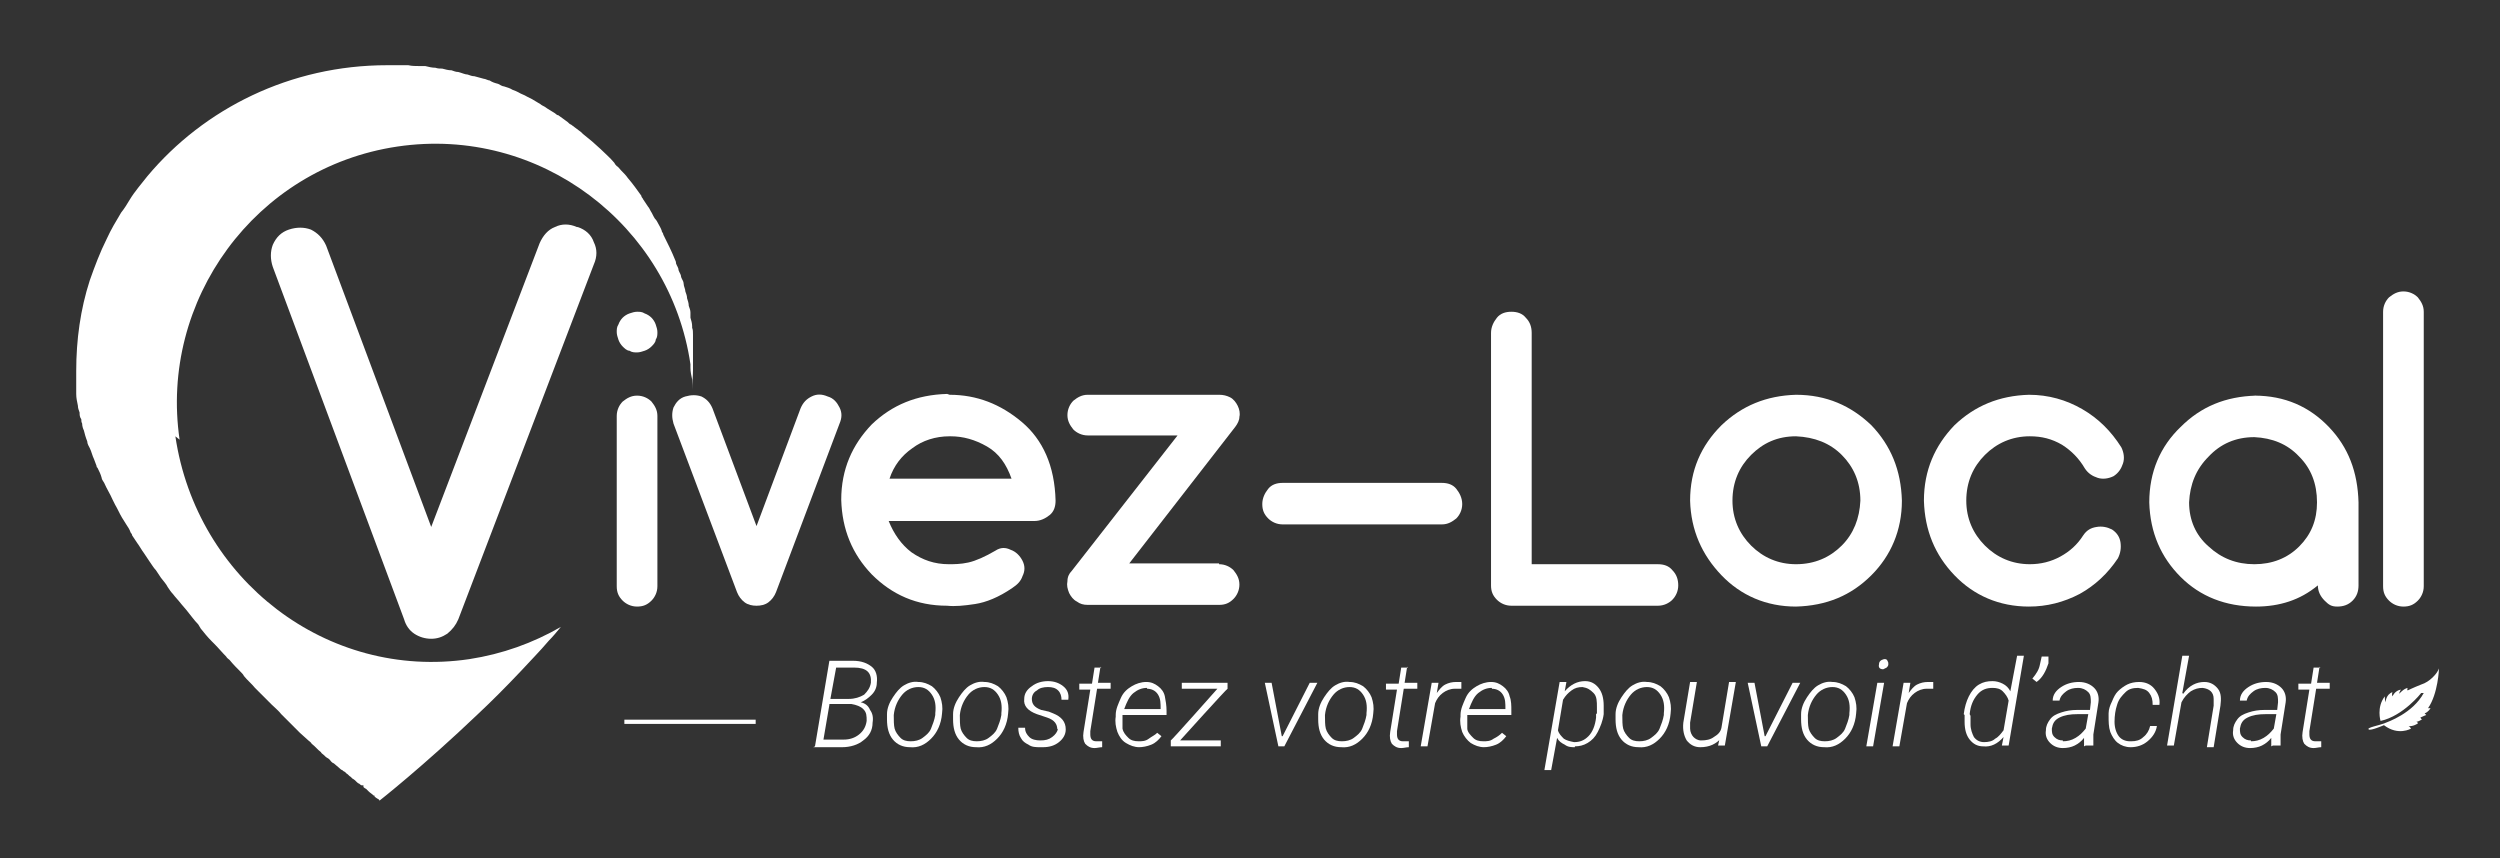 <?xml version="1.0" encoding="UTF-8"?>
<svg xmlns="http://www.w3.org/2000/svg" version="1.1" viewBox="0 0 295.1 101.3">
  <rect x="0" y="0" width="295.1" height="101.3" fill="#333333" stroke="none"/>
  <defs>
    <style>
      .cls-1, .cls-2 {
        fill: none;
      }

      .cls-2 {
        stroke: #fff;
        stroke-miterlimit: 10;
        stroke-width: .5px;
      }

      .cls-3 {
        fill: #fff;
      }

      .cls-4 {
        display: none;
      }
    </style>
  </defs>
  <!-- Generator: Adobe Illustrator 28.6.0, SVG Export Plug-In . SVG Version: 1.2.0 Build 709)  -->
  <g>
    <g id="Calque_1" class="cls-4">
      <g>
        <line class="cls-2" x1="94.2" y1="85.2" x2="73.7" y2="85.2"/>
        <g>
          <path class="cls-3" d="M106.4,83.3h-4.6l-.7,4.1h5.3v.7h-6.2l1.7-10.1h6.1v.7h-5.3l-.7,3.8h4.6v.7Z"/>
          <path class="cls-3" d="M110.6,87.5c.5,0,1-.1,1.4-.5.4-.3.7-.8.8-1.3h.8c-.1.7-.5,1.3-1.1,1.8s-1.3.7-2,.7c-.6,0-1.1-.2-1.5-.5-.4-.3-.7-.8-.9-1.3s-.2-1.2-.2-1.9v-.3c0-.5.2-1,.4-1.4.2-.5.4-.9.7-1.2s.7-.6,1.1-.8.9-.3,1.4-.3c.8,0,1.4.3,1.8.8s.7,1.1.6,1.9h-.8c0-.6-.1-1-.4-1.4-.3-.4-.7-.5-1.3-.6-.6,0-1.1.1-1.5.5-.4.4-.8.8-1,1.5-.2.6-.3,1.3-.3,2,0,.7.2,1.3.5,1.7.3.4.8.6,1.3.6Z"/>
          <path class="cls-3" d="M115.1,84.3c0-.7.3-1.4.7-2,.4-.6.8-1.1,1.3-1.4s1.1-.5,1.7-.4c.6,0,1.1.2,1.6.5.4.3.8.8,1,1.3.2.6.3,1.2.2,1.9h0c-.1,1.3-.6,2.3-1.3,3-.7.7-1.5,1.1-2.5,1-.8,0-1.5-.3-2-.9-.5-.6-.7-1.4-.7-2.4v-.4s0-.2,0-.2ZM115.9,84.5c0,.5,0,1.1.1,1.5s.4.8.7,1.1c.3.3.7.4,1.2.4.5,0,1-.1,1.4-.4s.8-.6,1-1.1.4-1,.5-1.6v-.2c.1-.9,0-1.6-.4-2.2s-.9-.9-1.6-.9c-.7,0-1.4.3-1.9.9-.5.6-.9,1.4-1,2.4h0Z"/>
          <path class="cls-3" d="M124.7,80.6l-.2,1.3c.3-.5.7-.8,1.2-1.1.4-.2.9-.4,1.4-.4.7,0,1.2.3,1.6.8.3.5.4,1.2.3,2l-.8,4.9h-.8l.8-4.9c0-.3,0-.5,0-.8,0-.8-.5-1.2-1.3-1.3-.5,0-.9.1-1.4.4-.4.3-.8.7-1.1,1.3l-.9,5.1h-.8l1.3-7.5h.8Z"/>
          <path class="cls-3" d="M130.4,84.3c0-.7.3-1.4.7-2,.4-.6.8-1.1,1.3-1.4s1.1-.5,1.7-.4c.6,0,1.1.2,1.6.5.4.3.8.8,1,1.3.2.6.3,1.2.2,1.9h0c-.1,1.3-.6,2.3-1.3,3-.7.7-1.5,1.1-2.5,1-.8,0-1.5-.3-2-.9-.5-.6-.7-1.4-.7-2.4v-.4s0-.2,0-.2ZM131.2,84.5c0,.5,0,1.1.1,1.5.1.5.4.8.7,1.1.3.3.7.4,1.2.4.5,0,1-.1,1.4-.4s.8-.6,1-1.1.4-1,.5-1.6v-.2c.1-.9,0-1.6-.4-2.2s-.9-.9-1.6-.9c-.7,0-1.4.3-1.9.9-.5.6-.9,1.4-1,2.4h0Z"/>
          <path class="cls-3" d="M140.1,80.6l-.2,1.2c.7-.9,1.5-1.4,2.5-1.4.5,0,1,.1,1.3.4.3.3.6.6.6,1.1.3-.5.7-.8,1.2-1.1s.9-.4,1.5-.4c.7,0,1.2.2,1.6.7.3.5.5,1.1.4,1.9v.2s-.8,4.9-.8,4.9h-.8l.8-4.9c0-.3,0-.5,0-.8,0-.8-.6-1.2-1.4-1.2-.6,0-1.1.2-1.6.5s-.8.8-.9,1.4l-.9,4.9h-.8l.8-4.9c.1-1.3-.3-1.9-1.4-2-.5,0-1,.2-1.5.5s-.8.8-.9,1.3l-.9,5.1h-.8l1.3-7.5h.8Z"/>
          <path class="cls-3" d="M151.2,88.1h-.8l1.3-7.5h.8l-1.3,7.5ZM151.9,78.4c0-.3.2-.5.6-.6.2,0,.3,0,.4.2s.1.2.1.4c0,.2-.1.3-.2.4,0,0-.2.1-.4.2-.4,0-.6-.2-.5-.6Z"/>
          <path class="cls-3" d="M158.1,86.1c0-.6-.3-1.1-1.2-1.4l-1.2-.4c-1.1-.4-1.6-1-1.5-1.8,0-.6.3-1.1.9-1.5.5-.4,1.2-.6,1.9-.6.7,0,1.3.2,1.8.6.5.4.7.9.6,1.6h-.8c0-.4-.1-.8-.4-1.1-.3-.3-.7-.4-1.2-.4-.5,0-1,.1-1.3.4-.4.2-.6.6-.6,1,0,.6.3,1,1.1,1.3l.9.2.5.2c1,.4,1.5,1,1.5,1.9,0,.6-.3,1.1-.8,1.5-.5.4-1.1.6-1.9.6h-.3c-.5,0-1,0-1.4-.3-.4-.2-.7-.4-.9-.8-.2-.3-.3-.7-.3-1.2h.8c0,.5.2.8.5,1.1.3.3.8.4,1.3.4.6,0,1-.1,1.4-.4.4-.3.6-.6.7-1Z"/>
          <path class="cls-3" d="M163.4,88.2c-.6,0-1.1-.2-1.6-.5-.4-.3-.8-.8-1-1.3-.2-.6-.3-1.2-.2-1.8v-.2c0-.7.3-1.3.6-2s.8-1.1,1.3-1.4c.5-.3,1.1-.5,1.7-.5.6,0,1,.2,1.4.5.4.3.7.7.8,1.2.2.5.2,1.1.2,1.7v.5h-5.2v.2c0,.5,0,1,0,1.4s.4.8.7,1.1c.3.3.7.4,1.2.4.4,0,.8,0,1.2-.3.4-.2.7-.4,1-.7l.5.4c-.3.4-.7.8-1.2,1-.5.2-1,.3-1.5.3ZM164.3,81.2c-.6,0-1.1.2-1.6.6-.5.4-.8,1.1-1.1,1.9h4.3s0,0,0,0c0-.7,0-1.2-.3-1.7-.3-.5-.8-.7-1.3-.7Z"/>
          <path class="cls-3" d="M172.2,81.3c-.2,0-.4,0-.5,0-.5,0-1,.2-1.4.5-.4.3-.7.7-.9,1.2l-.9,5.1h-.8l1.3-7.5h.8l-.2,1.2c.3-.4.6-.8,1-1s.8-.3,1.3-.3c.2,0,.4,0,.6,0v.8Z"/>
          <path class="cls-3" d="M178.8,88.2c-.4,0-.8,0-1.2-.3-.4-.2-.7-.4-.9-.8l-.7,3.8h-.8l1.8-10.4h.8l-.2,1.1c.7-.8,1.5-1.2,2.4-1.2.7,0,1.2.3,1.6.8.4.5.6,1.2.6,2.1,0,.3,0,.6,0,.8v.2c-.1.8-.4,1.5-.7,2.1-.3.6-.7,1-1.2,1.3s-1,.4-1.5.4ZM181.4,84.2v-.7c0-.7,0-1.3-.4-1.7s-.7-.6-1.3-.7c-.5,0-.9.1-1.3.4s-.7.6-1,1.1l-.6,3.6c.1.4.4.7.7,1,.3.2.7.3,1.2.4.7,0,1.2-.2,1.7-.7.5-.5.8-1.3.9-2.2v-.4Z"/>
          <path class="cls-3" d="M183.6,84.3c0-.7.3-1.4.7-2,.4-.6.8-1.1,1.3-1.4s1.1-.5,1.7-.4c.6,0,1.1.2,1.6.5.4.3.8.8,1,1.3.2.6.3,1.2.2,1.9h0c-.1,1.3-.6,2.3-1.3,3s-1.5,1.1-2.5,1c-.8,0-1.5-.3-2-.9-.5-.6-.7-1.4-.7-2.4v-.4s0-.2,0-.2ZM184.4,84.5c0,.5,0,1.1.1,1.5s.4.8.7,1.1c.3.3.7.4,1.2.4.5,0,1-.1,1.4-.4.4-.3.8-.6,1-1.1s.4-1,.5-1.6v-.2c.1-.9,0-1.6-.4-2.2s-.9-.9-1.6-.9c-.7,0-1.4.3-1.9.9-.5.6-.9,1.4-1,2.4h0Z"/>
          <path class="cls-3" d="M196.1,87.1c-.6.7-1.4,1.1-2.5,1.1-.7,0-1.2-.3-1.6-.8-.3-.5-.5-1.2-.4-2.1l.8-4.8h.8l-.8,4.8c0,.2,0,.5,0,.7,0,.4.2.8.4,1,.2.2.5.4.9.4.6,0,1.1-.1,1.5-.4.5-.3.8-.6.9-1.1l.9-5.4h.8l-1.3,7.5h-.8l.2-.9Z"/>
          <path class="cls-3" d="M203.3,81.3c-.2,0-.4,0-.5,0-.5,0-1,.2-1.4.5-.4.3-.7.7-.9,1.2l-.9,5.1h-.8l1.3-7.5h.8l-.2,1.2c.3-.4.6-.8,1-1,.4-.2.8-.3,1.3-.3.2,0,.4,0,.6,0v.8Z"/>
          <path class="cls-3" d="M209.4,86.9l3.2-6.3h.9l-3.9,7.5h-.7l-1.6-7.5h.8l1.2,6.3Z"/>
          <path class="cls-3" d="M214.4,88.1h-.8l1.3-7.5h.8l-1.3,7.5ZM215.2,78.4c0-.3.2-.5.6-.6.2,0,.3,0,.4.2s.1.2.1.4c0,.2-.1.3-.2.4,0,0-.2.1-.4.2-.4,0-.6-.2-.5-.6Z"/>
          <path class="cls-3" d="M219.2,86.9l3.2-6.3h.9l-3.9,7.5h-.7l-1.6-7.5h.8l1.2,6.3Z"/>
          <path class="cls-3" d="M227.9,81.3c-.2,0-.4,0-.5,0-.5,0-1,.2-1.4.5-.4.3-.7.7-.9,1.2l-.9,5.1h-.8l1.3-7.5h.8l-.2,1.2c.3-.4.6-.8,1-1s.8-.3,1.3-.3c.2,0,.4,0,.6,0v.8Z"/>
          <path class="cls-3" d="M230.9,88.2c-.6,0-1.1-.2-1.6-.5-.4-.3-.8-.8-1-1.3-.2-.6-.3-1.2-.2-1.8v-.2c0-.7.3-1.3.6-2s.8-1.1,1.3-1.4c.5-.3,1.1-.5,1.7-.5.6,0,1,.2,1.4.5.4.3.7.7.8,1.2.2.5.2,1.1.2,1.7v.5h-5.2v.2c0,.5,0,1,0,1.4s.4.8.7,1.1c.3.3.7.4,1.2.4.4,0,.8,0,1.2-.3.4-.2.7-.4,1-.7l.5.4c-.3.4-.7.8-1.2,1s-1,.3-1.5.3ZM231.7,81.2c-.6,0-1.1.2-1.6.6-.5.4-.8,1.1-1.1,1.9h4.3s0,0,0,0c0-.7,0-1.2-.3-1.7-.3-.5-.8-.7-1.3-.7Z"/>
          <path class="cls-3" d="M240.5,80.6l-.2,1.2c.7-.9,1.5-1.4,2.5-1.4.5,0,1,.1,1.3.4.3.3.6.6.6,1.1.3-.5.7-.8,1.2-1.1s.9-.4,1.5-.4c.7,0,1.2.2,1.6.7.3.5.5,1.1.4,1.9v.2s-.8,4.9-.8,4.9h-.8l.8-4.9c0-.3,0-.5,0-.8,0-.8-.6-1.2-1.4-1.2-.6,0-1.1.2-1.6.5s-.8.8-.9,1.4l-.9,4.9h-.8l.8-4.9c.1-1.3-.3-1.9-1.4-2-.5,0-1,.2-1.5.5-.5.3-.8.8-.9,1.3l-.9,5.1h-.8l1.3-7.5h.8Z"/>
          <path class="cls-3" d="M251.6,88.1h-.8l1.3-7.5h.8l-1.3,7.5ZM252.4,78.4c0-.3.2-.5.6-.6.2,0,.3,0,.4.2s.1.2.1.4c0,.2-.1.3-.2.4,0,0-.2.1-.4.2-.4,0-.6-.2-.5-.6Z"/>
          <path class="cls-3" d="M256.8,88.2c-.6,0-1.1-.2-1.6-.5-.4-.3-.8-.8-1-1.3-.2-.6-.3-1.2-.2-1.8v-.2c0-.7.3-1.3.6-2s.8-1.1,1.3-1.4c.5-.3,1.1-.5,1.7-.5.6,0,1,.2,1.4.5.4.3.7.7.8,1.2.2.5.2,1.1.2,1.7v.5h-5.2v.2c0,.5,0,1,0,1.4.1.5.4.8.7,1.1.3.3.7.4,1.2.4.4,0,.8,0,1.2-.3.4-.2.7-.4,1-.7l.5.4c-.3.4-.7.8-1.2,1-.5.2-1,.3-1.5.3ZM257.7,81.2c-.6,0-1.1.2-1.6.6s-.8,1.1-1.1,1.9h4.3s0,0,0,0c0-.7,0-1.2-.3-1.7-.3-.5-.8-.7-1.3-.7Z"/>
          <path class="cls-3" d="M266,87.1c-.6.7-1.4,1.1-2.5,1.1-.7,0-1.2-.3-1.6-.8-.3-.5-.5-1.2-.4-2.1l.8-4.8h.8l-.8,4.8c0,.2,0,.5,0,.7,0,.4.2.8.4,1,.2.2.5.4.9.4.6,0,1.1-.1,1.5-.4.5-.3.8-.6.9-1.1l.9-5.4h.8l-1.3,7.5h-.8l.2-.9Z"/>
          <path class="cls-3" d="M271.7,83.6l2.4-3h1l-3.1,3.7,2,3.8h-.9l-1.6-3.2-2.6,3.2h-1l3.2-3.9-1.9-3.6h.9l1.5,3Z"/>
        </g>
        <path class="cls-3" d="M285.8,81.8s-2.1,2.7-4.8,3.3c0,0-.5-1.6.5-2.9,0,0,0,.5.1.7,0,0,0-.9.8-1.2,0,0-.1.3,0,.5,0,0,.3-.7,1-.8,0,0-.2.3-.2.5,0,0,.5-.6,1-.7,0,0-.1.2,0,.3,0,0,.6-.3,1.6-.7,1-.3,1.9-1.3,2.1-1.9,0,0-.1,3-1.3,4.7,0,0,.1,0,.3,0,0,0-.3.5-.7.6,0,0,0,0,.2.2,0,0-.3.1-.7.3,0,0,.1.2.2.2,0,0-.4.3-.7.3,0,0,.2,0,.2.2,0,0-.6.4-1.1.3,0,0,.1,0,.3.3,0,0-1.5.9-3.2-.4,0,0-1.6.7-1.8.5-.3-.2,1.3-.5,1.8-.7.5-.2,3.4-1.2,4.7-3.6Z"/>
      </g>
      <g>
        <path class="cls-3" d="M75.2,41.6c-.3,0-.6,0-.9-.2-.3,0-.6-.3-.8-.5-.2-.2-.4-.5-.5-.8-.1-.3-.2-.6-.2-.9s0-.6.2-.9c.1-.3.3-.6.5-.8s.5-.4.8-.5c.3-.1.6-.2.9-.2s.6,0,.9.2c.3.1.6.3.8.5.2.2.4.5.5.8.1.3.2.6.2.9s0,.6-.2.9c0,.3-.3.6-.5.8-.2.2-.5.4-.8.5-.3.1-.6.2-.9.2ZM75.2,71.6c-.7,0-1.3-.3-1.7-.7-.5-.5-.7-1-.7-1.7v-20.1c0-.7.3-1.3.7-1.7.5-.4,1-.7,1.7-.7.7,0,1.3.3,1.7.7.4.5.7,1,.7,1.7v20.1c0,.7-.3,1.3-.7,1.7-.5.5-1,.7-1.7.7Z"/>
        <path class="cls-3" d="M97.7,46.8c.7.2,1.1.7,1.4,1.3.3.6.3,1.2,0,1.9l-7.5,19.9c-.2.5-.5.9-.9,1.2-.4.3-.9.4-1.4.4h0c-.5,0-1-.1-1.4-.4-.4-.3-.7-.7-.9-1.2l-7.5-19.9c-.2-.7-.2-1.3,0-1.9.3-.6.7-1.1,1.4-1.3.7-.2,1.3-.2,1.9,0,.6.3,1,.7,1.3,1.4l5.2,13.9,5.2-13.9c.3-.7.7-1.1,1.3-1.4.6-.3,1.2-.3,1.9,0Z"/>
        <path class="cls-3" d="M112.1,46.6c3.2,0,6,1.1,8.5,3.2,2.5,2.1,3.9,5.2,4,9.3,0,.7-.2,1.3-.7,1.7-.5.4-1.1.7-1.8.7h-17.2c.6,1.5,1.5,2.8,2.7,3.7,1.3.9,2.7,1.4,4.4,1.4.6,0,1.4,0,2.3-.2s2-.7,3.2-1.4c.6-.4,1.2-.4,1.8-.1.6.2,1.1.7,1.4,1.3.3.6.3,1.2,0,1.8-.2.6-.6,1-1.2,1.4-1.6,1.1-3.1,1.7-4.4,1.9-1.3.2-2.4.3-3.3.2-3.6,0-6.5-1.3-8.9-3.7-2.3-2.4-3.5-5.3-3.6-8.8,0-3.6,1.3-6.5,3.6-8.9,2.4-2.3,5.3-3.5,8.9-3.6ZM112.1,51.5c-1.7,0-3.2.5-4.4,1.4-1.3.9-2.2,2.1-2.7,3.6h14.4c-.6-1.7-1.5-3-2.9-3.8-1.4-.8-2.8-1.2-4.3-1.2Z"/>
        <path class="cls-3" d="M143.9,66.6c.7,0,1.3.3,1.7.7.4.5.7,1,.7,1.7,0,.7-.3,1.3-.7,1.7-.5.5-1,.7-1.7.7h-15.5c-.5,0-.9-.1-1.3-.4-.4-.2-.7-.6-.9-1-.2-.5-.3-.9-.2-1.4,0-.5.2-.9.5-1.2l12.5-16h-10.6c-.7,0-1.3-.3-1.7-.7-.4-.5-.7-1-.7-1.7,0-.7.3-1.3.7-1.7.5-.4,1-.7,1.7-.7h15.5c.5,0,.9.1,1.3.3.4.2.7.6.9,1,.2.4.3.9.2,1.3,0,.4-.2.8-.5,1.2l-12.5,16.1h10.6Z"/>
        <path class="cls-3" d="M149,59.5c0-.7.3-1.3.7-1.8s1-.7,1.7-.7h18.8c.7,0,1.3.2,1.7.7.4.5.7,1.1.7,1.8,0,.7-.3,1.3-.7,1.7-.5.4-1,.7-1.7.7h-18.8c-.7,0-1.3-.3-1.7-.7-.5-.5-.7-1-.7-1.7Z"/>
        <path class="cls-3" d="M195.7,66.6c.7,0,1.3.2,1.7.7.5.5.7,1.1.7,1.8,0,.7-.3,1.3-.7,1.7s-1,.7-1.7.7h-17.3c-.7,0-1.3-.3-1.7-.7-.5-.5-.7-1-.7-1.7v-29.8c0-.7.3-1.3.7-1.8s1-.7,1.7-.7,1.3.2,1.7.7c.5.5.7,1.1.7,1.8v27.3h14.8Z"/>
        <path class="cls-3" d="M212,71.6c-3.5,0-6.5-1.3-8.8-3.7s-3.6-5.3-3.7-8.8c0-3.6,1.3-6.5,3.7-8.9,2.4-2.3,5.3-3.5,8.8-3.6,3.6,0,6.5,1.3,8.9,3.6,2.3,2.4,3.5,5.3,3.6,8.9,0,3.5-1.3,6.5-3.6,8.8-2.4,2.4-5.3,3.6-8.9,3.7ZM212,51.5c-2.2,0-3.9.8-5.3,2.2s-2.2,3.2-2.2,5.4c0,2.1.8,3.9,2.2,5.3,1.4,1.4,3.2,2.2,5.3,2.2,2.2,0,4-.8,5.4-2.2,1.4-1.4,2.1-3.2,2.2-5.3,0-2.2-.8-4-2.2-5.4-1.4-1.4-3.2-2.1-5.4-2.2Z"/>
        <path class="cls-3" d="M239.5,71.6c-3.5,0-6.5-1.3-8.8-3.7-2.3-2.4-3.5-5.3-3.6-8.8,0-3.6,1.3-6.5,3.6-8.9,2.4-2.3,5.3-3.5,8.8-3.6,2.3,0,4.4.6,6.3,1.7,1.9,1.1,3.4,2.6,4.6,4.5.3.6.4,1.3.2,1.9-.2.6-.5,1.1-1.1,1.5-.6.3-1.3.4-1.9.2-.6-.2-1.1-.5-1.5-1.1-.7-1.2-1.6-2.1-2.7-2.8-1.2-.7-2.4-1-3.8-1-2.1,0-3.9.8-5.3,2.2-1.4,1.4-2.2,3.2-2.2,5.4,0,2.1.8,3.9,2.2,5.3,1.4,1.4,3.2,2.2,5.3,2.2,1.3,0,2.5-.3,3.6-.9,1.1-.6,2-1.4,2.7-2.5.4-.6.9-.9,1.6-1,.6-.1,1.2,0,1.8.3.6.4.9.9,1,1.5.1.7,0,1.3-.3,1.9-1.2,1.8-2.7,3.2-4.5,4.2-1.9,1-3.9,1.5-6,1.5Z"/>
        <path class="cls-3" d="M266.1,46.7c3.6,0,6.5,1.3,8.8,3.7,2.3,2.4,3.4,5.3,3.5,8.9v9.8c0,.7-.2,1.3-.7,1.8s-1.1.7-1.8.7-1-.2-1.5-.7c-.5-.5-.8-1.1-.8-1.8-1.1.9-2.2,1.5-3.4,1.9-1.2.4-2.5.6-3.9.6-3.6,0-6.6-1.2-8.9-3.5s-3.6-5.2-3.7-8.8c0-3.6,1.3-6.6,3.7-8.9,2.4-2.4,5.3-3.6,8.9-3.7ZM266.1,66.6c2.1,0,3.9-.7,5.3-2.1s2.1-3.1,2.1-5.2c0-2.2-.7-4-2.1-5.4-1.4-1.5-3.2-2.2-5.3-2.3-2.2,0-4,.8-5.4,2.3-1.5,1.5-2.2,3.3-2.3,5.4,0,2.1.8,3.9,2.3,5.2,1.5,1.4,3.3,2.1,5.4,2.1Z"/>
        <path class="cls-3" d="M283.7,71.6c-.7,0-1.3-.3-1.7-.7-.5-.5-.7-1-.7-1.7v-32.4c0-.7.3-1.3.7-1.7.5-.4,1-.7,1.7-.7.7,0,1.3.3,1.7.7.4.5.7,1,.7,1.7v32.4c0,.7-.3,1.3-.7,1.7-.5.5-1,.7-1.7.7Z"/>
      </g>
      <g>
        <path class="cls-1" d="M48.2,25.8c-11.9,1.8-20.3,13-18.5,24.9,1.8,12.4,13,20.8,25,19,4.7-.7,8.9-2.9,12.1-6.1l-7.1-4.9c-2-1.5-2.4-4.2-.9-6.1,1.4-2,4.1-2.4,6.1-.9l6.8,4.8c1.5-3.7,2.1-7.9,1.5-12.2-1.8-11.9-13-20.3-25-18.5Z"/>
        <path class="cls-1" d="M81.8,44.8c0-.5,0-.9-.2-1.4,0,.5.1.9.2,1.4Z"/>
        <path class="cls-3" d="M21.2,51.9c-2.4-16.4,8.9-32.1,25.7-34.6,16.8-2.5,32.2,9.3,34.6,25.7,0,.1,0,.3,0,.4,0,.5.1.9.2,1.4,0,.4,0,.8,0,1.2,0-.8.1-1.5.1-2.3s0-.7,0-1c0-.3,0-.5,0-.8,0-.2,0-.4,0-.6,0-.2,0-.4,0-.6,0-.2,0-.5,0-.7,0-.2,0-.4,0-.5,0-.3,0-.6-.1-.8v-.2c0-.3-.1-.7-.2-1,0-.1,0-.3,0-.4,0,0,0-.2,0-.2,0-.3-.1-.5-.2-.8,0-.3-.1-.6-.2-.9,0-.3-.1-.5-.2-.8,0-.3-.2-.6-.2-.9,0-.3-.2-.5-.3-.8,0-.3-.2-.5-.3-.8,0-.3-.2-.5-.3-.8,0-.1,0-.2-.1-.4-.4-1-.9-2-1.4-3,0-.2-.2-.3-.2-.5-.1-.3-.3-.6-.4-.8-.1-.2-.2-.4-.4-.6-.2-.3-.3-.6-.5-.9-.1-.2-.2-.4-.3-.5-.2-.3-.4-.6-.6-.9,0-.1-.2-.2-.2-.4-.5-.7-1-1.4-1.6-2.1-.2-.3-.5-.6-.8-.9-.2-.2-.3-.4-.5-.5-.1-.1-.2-.2-.3-.4-.5-.6-1.1-1.1-1.6-1.6-.3-.3-.7-.6-1-.9-.4-.3-.7-.6-1.1-.9l-.2-.2c-.4-.3-.8-.6-1.2-.9-.1,0-.3-.2-.4-.3-.4-.3-.7-.5-1.1-.8-.2,0-.3-.2-.5-.3-.3-.2-.7-.4-1.1-.7-.2-.1-.4-.2-.5-.3-.3-.2-.7-.4-1-.6-.2-.1-.4-.2-.6-.3-.3-.2-.7-.3-1-.5-.2-.1-.4-.2-.7-.3-.3-.2-.7-.3-1-.4-.2,0-.5-.2-.7-.3-.4-.1-.7-.2-1-.4-.2,0-.5-.2-.7-.2-.4-.1-.7-.2-1.1-.3-.3,0-.5-.1-.8-.2-.3,0-.7-.2-1.1-.3-.3,0-.5-.1-.8-.2-.4,0-.7-.1-1.1-.2-.3,0-.5,0-.8-.1-.4,0-.8-.1-1.2-.2-.2,0-.5,0-.7,0-.4,0-.9,0-1.3-.1-.2,0-.4,0-.6,0-.6,0-1.3,0-1.9,0-11.4,0-21.6,5.1-28.3,13.1-.7.9-1.5,1.8-2.1,2.8-.3.5-.6,1-1,1.5-.6,1-1.2,2-1.7,3.1-.8,1.6-1.4,3.2-2,4.9-1.1,3.4-1.6,7-1.6,10.7s0,1.4,0,2c0,.2,0,.4,0,.7,0,.5.1.9.2,1.4,0,.3.1.5.2.8,0,.3,0,.5.2.8,0,.2,0,.3.1.5,0,.3.1.6.2.8.1.4.2.8.4,1.3,0,.3.2.6.3.8.2.4.3.9.5,1.3.1.3.2.5.3.8,0,0,0,.2.1.2.2.4.4.8.5,1.2,0,.2.2.4.3.6.3.7.7,1.3,1,2h0c.1.2.2.4.3.6.3.5.5,1,.8,1.5.2.3.3.5.5.8.2.3.4.6.5.9,0,.1.2.2.2.4.2.3.4.6.6.9.3.4.5.8.8,1.2.2.3.4.6.6.9.3.4.5.8.8,1.1.2.3.4.6.6.9.3.4.6.7.8,1.1.2.3.4.6.6.8.3.4.7.8,1,1.2.2.2.4.5.6.7.5.6.9,1.2,1.4,1.7h0c.1.2.2.3.3.5.4.5.8,1,1.3,1.5.1.1.2.2.3.3.5.5.9,1,1.4,1.5.1.2.3.3.4.4.4.5.9,1,1.3,1.4.2.2.3.3.4.5.4.5.9.9,1.3,1.4.1.1.3.3.4.4.4.4.8.8,1.2,1.2l.4.4c.4.4.8.7,1.1,1.1.1.1.3.3.4.4h0c.4.4.8.8,1.2,1.2h0c.1.1.3.3.4.4l.2.2c.3.3.7.6,1,.9h0c.1.1.3.2.4.4h0c.4.3.7.7,1.1,1h0c0,.1.2.2.3.3.2.2.3.3.5.4.2.1.3.3.4.4h0c0,0,.2.2.3.2h0c.2.2.5.4.7.6,0,0,.2.2.3.2h0c0,0,.2.2.3.2h0l.2.2c.2.1.3.3.5.4,0,0,.1.1.2.2,0,0,.2.1.3.2l.2.2c0,0,.2.2.3.2,0,0,.2.2.3.2h.2c0,.1,0,.2,0,.2,0,0,.2.2.3.2.1.1.2.2.3.3h0s0,0,0,0h0c.2.2.4.3.6.5h.1c0,0,0,.1,0,.1.1.1.2.2.4.3h0s0,0,0,0h0c.1,0,.2.2.2.2h0s0,0,0,0c0,0,5.1-4,11.6-10.2,1.6-1.5,3.3-3.2,5-5,1.1-1.2,2.3-2.4,3.4-3.7.5-.5.9-1,1.4-1.6-3.3,1.9-6.9,3.2-10.8,3.8-16.8,2.5-32.2-9.4-34.7-26.3Z"/>
      </g>
      <path class="cls-3" d="M68.2,26.8c.9.3,1.6.9,1.9,1.8.4.8.4,1.7,0,2.6l-16,41.9c-.3.7-.7,1.2-1.3,1.7-.6.4-1.2.6-1.9.6h0c-.7,0-1.4-.2-2-.6-.6-.4-1-1-1.2-1.7l-15.5-41.6c-.3-.9-.3-1.8,0-2.6.4-.9,1-1.5,1.9-1.8.9-.3,1.8-.3,2.6,0,.8.4,1.4,1,1.8,1.9l12.4,33.2,12.8-33.5c.4-.9,1-1.6,1.8-1.9.8-.4,1.7-.4,2.6,0Z"/>
    </g>
    <g id="Calque_2">
      <g>
        <line class="cls-2" x1="89.2" y1="85.2" x2="73.7" y2="85.2"/>
        <g>
          <path class="cls-3" d="M96.2,88.1l1.7-10.1h2.8c1,0,1.7.3,2.2.7s.7,1.1.6,1.9c0,.5-.2,1-.6,1.4s-.8.7-1.3.9c.5.1.9.4,1.1.9.3.4.4.9.3,1.5,0,.9-.4,1.6-1.1,2.1-.6.5-1.5.8-2.5.8h-3.4ZM97.9,83.2l-.7,4.1h2.4c.7,0,1.3-.2,1.8-.6.5-.4.8-.9.9-1.6,0-.6,0-1-.4-1.4-.3-.3-.8-.5-1.4-.6h-2.6ZM98,82.5h2.2c.7,0,1.3-.2,1.8-.5.4-.4.7-.8.8-1.4.1-1.2-.5-1.8-2-1.8h-2.1s-.7,3.8-.7,3.8Z"/>
          <path class="cls-3" d="M104.7,84.3c0-.7.3-1.4.7-2,.4-.6.8-1.1,1.3-1.4s1.1-.5,1.7-.4c.6,0,1.1.2,1.6.5.4.3.8.8,1,1.3.2.6.3,1.2.2,1.9h0c-.1,1.3-.6,2.3-1.3,3-.7.7-1.5,1.1-2.5,1-.8,0-1.5-.3-2-.9-.5-.6-.7-1.4-.7-2.4v-.4s0-.2,0-.2ZM105.5,84.5c0,.5,0,1.1.1,1.5s.4.8.7,1.1c.3.3.7.4,1.2.4.5,0,1-.1,1.4-.4s.8-.6,1-1.1.4-1,.5-1.6v-.2c.1-.9,0-1.6-.4-2.2s-.9-.9-1.6-.9c-.7,0-1.4.3-1.9.9-.5.6-.9,1.4-1,2.4h0Z"/>
          <path class="cls-3" d="M112.5,84.3c0-.7.3-1.4.7-2,.4-.6.8-1.1,1.3-1.4s1.1-.5,1.7-.4c.6,0,1.1.2,1.6.5.4.3.8.8,1,1.3.2.6.3,1.2.2,1.9h0c-.1,1.3-.6,2.3-1.3,3-.7.7-1.5,1.1-2.5,1-.8,0-1.5-.3-2-.9-.5-.6-.7-1.4-.7-2.4v-.4s0-.2,0-.2ZM113.3,84.5c0,.5,0,1.1.1,1.5s.4.8.7,1.1c.3.3.7.4,1.2.4.5,0,1-.1,1.4-.4s.8-.6,1-1.1.4-1,.5-1.6v-.2c.1-.9,0-1.6-.4-2.2s-.9-.9-1.6-.9c-.7,0-1.4.3-1.9.9-.5.6-.9,1.4-1,2.4h0Z"/>
          <path class="cls-3" d="M124.8,86.1c0-.6-.3-1.1-1.2-1.4l-1.2-.4c-1.1-.4-1.6-1-1.5-1.8,0-.6.3-1.1.9-1.5.5-.4,1.2-.6,1.9-.6.7,0,1.3.2,1.8.6s.7.9.6,1.6h-.8c0-.4-.1-.8-.4-1.1-.3-.3-.7-.4-1.2-.4-.5,0-1,.1-1.3.4-.4.2-.6.6-.6,1,0,.6.3,1,1.1,1.3l.9.2.5.2c1,.4,1.5,1,1.5,1.9,0,.6-.3,1.1-.8,1.5-.5.4-1.1.6-1.9.6h-.3c-.5,0-1,0-1.4-.3-.4-.2-.7-.4-.9-.8-.2-.3-.3-.7-.3-1.2h.8c0,.5.2.8.5,1.1.3.3.8.4,1.3.4.6,0,1-.1,1.4-.4.4-.3.6-.6.7-1Z"/>
          <path class="cls-3" d="M129.9,78.7l-.3,1.9h1.5v.7h-1.6l-.8,5v.4c0,.5.2.8.7.8.1,0,.4,0,.7,0v.7c-.3,0-.6.1-.9.1-.5,0-.8-.2-1.1-.5-.2-.3-.3-.8-.2-1.4l.8-5h-1.3v-.7h1.5l.3-1.9h.8Z"/>
          <path class="cls-3" d="M134.5,88.2c-.6,0-1.1-.2-1.6-.5s-.8-.8-1-1.3c-.2-.6-.3-1.2-.2-1.8v-.2c0-.7.3-1.3.6-2s.8-1.1,1.3-1.4c.5-.3,1.1-.5,1.7-.5.6,0,1,.2,1.4.5.4.3.7.7.8,1.2s.2,1.1.2,1.7v.5h-5.2v.2c0,.5,0,1,0,1.4.1.5.4.8.7,1.1.3.3.7.4,1.2.4.4,0,.8,0,1.2-.3s.7-.4,1-.7l.5.4c-.3.4-.7.8-1.2,1s-1,.3-1.5.3ZM135.4,81.2c-.6,0-1.1.2-1.6.6-.5.4-.8,1.1-1.1,1.9h4.3s0,0,0,0c0-.7,0-1.2-.3-1.7-.3-.5-.8-.7-1.3-.7Z"/>
          <path class="cls-3" d="M139.4,87.4h4.7v.7h-5.9v-.7c.1,0,5.5-6.1,5.5-6.1h-4.2v-.7h5.4v.7c-.1,0-5.6,6.1-5.6,6.1Z"/>
          <path class="cls-3" d="M151.4,86.9l3.2-6.3h.9l-3.9,7.5h-.7l-1.6-7.5h.8l1.2,6.3Z"/>
          <path class="cls-3" d="M155.6,84.3c0-.7.3-1.4.7-2,.4-.6.8-1.1,1.3-1.4s1.1-.5,1.7-.4c.6,0,1.1.2,1.6.5.4.3.8.8,1,1.3.2.6.3,1.2.2,1.9h0c-.1,1.3-.6,2.3-1.3,3s-1.5,1.1-2.5,1c-.8,0-1.5-.3-2-.9-.5-.6-.7-1.4-.7-2.4v-.4s0-.2,0-.2ZM156.4,84.5c0,.5,0,1.1.1,1.5s.4.8.7,1.1c.3.3.7.4,1.2.4.5,0,1-.1,1.4-.4.4-.3.8-.6,1-1.1s.4-1,.5-1.6v-.2c.1-.9,0-1.6-.4-2.2s-.9-.9-1.6-.9c-.7,0-1.4.3-1.9.9-.5.6-.9,1.4-1,2.4h0Z"/>
          <path class="cls-3" d="M166.1,78.7l-.3,1.9h1.5v.7h-1.6l-.8,5v.4c0,.5.2.8.7.8.1,0,.4,0,.7,0v.7c-.3,0-.6.1-.9.1-.5,0-.8-.2-1.1-.5-.2-.3-.3-.8-.2-1.4l.8-5h-1.3v-.7h1.5l.3-1.9h.8Z"/>
          <path class="cls-3" d="M172.2,81.3c-.2,0-.4,0-.5,0-.5,0-1,.2-1.4.5-.4.3-.7.7-.9,1.2l-.9,5.1h-.8l1.3-7.5h.8l-.2,1.2c.3-.4.6-.8,1-1s.8-.3,1.3-.3c.2,0,.4,0,.6,0v.8Z"/>
          <path class="cls-3" d="M175.2,88.2c-.6,0-1.1-.2-1.6-.5-.4-.3-.8-.8-1-1.3-.2-.6-.3-1.2-.2-1.8v-.2c0-.7.3-1.3.6-2s.8-1.1,1.3-1.4c.5-.3,1.1-.5,1.7-.5.6,0,1,.2,1.4.5.4.3.7.7.8,1.2.2.5.2,1.1.2,1.7v.5h-5.2v.2c0,.5,0,1,0,1.4s.4.8.7,1.1c.3.3.7.4,1.2.4.4,0,.8,0,1.2-.3.4-.2.7-.4,1-.7l.5.4c-.3.4-.7.8-1.2,1-.5.2-1,.3-1.5.3ZM176.1,81.2c-.6,0-1.1.2-1.6.6-.5.4-.8,1.1-1.1,1.9h4.3s0,0,0,0c0-.7,0-1.2-.3-1.7-.3-.5-.8-.7-1.3-.7Z"/>
          <path class="cls-3" d="M185.9,88.2c-.4,0-.8,0-1.2-.3-.4-.2-.7-.4-.9-.8l-.7,3.8h-.8l1.8-10.4h.8l-.2,1.1c.7-.8,1.5-1.2,2.4-1.2.7,0,1.2.3,1.6.8.4.5.6,1.2.6,2.1,0,.3,0,.6,0,.8v.2c-.1.8-.4,1.5-.7,2.1-.3.6-.7,1-1.2,1.3s-1,.4-1.5.4ZM188.5,84.2v-.7c0-.7,0-1.3-.4-1.7s-.7-.6-1.3-.7c-.5,0-.9.1-1.3.4s-.7.6-1,1.1l-.6,3.6c.1.4.4.7.7,1,.3.2.7.3,1.2.4.7,0,1.2-.2,1.7-.7.5-.5.8-1.3.9-2.2v-.4Z"/>
          <path class="cls-3" d="M190.7,84.3c0-.7.3-1.4.7-2,.4-.6.8-1.1,1.3-1.4s1.1-.5,1.7-.4c.6,0,1.1.2,1.6.5.4.3.8.8,1,1.3.2.6.3,1.2.2,1.9h0c-.1,1.3-.6,2.3-1.3,3s-1.5,1.1-2.5,1c-.8,0-1.5-.3-2-.9-.5-.6-.7-1.4-.7-2.4v-.4s0-.2,0-.2ZM191.5,84.5c0,.5,0,1.1.1,1.5s.4.8.7,1.1c.3.3.7.4,1.2.4.5,0,1-.1,1.4-.4.4-.3.8-.6,1-1.1s.4-1,.5-1.6v-.2c.1-.9,0-1.6-.4-2.2s-.9-.9-1.6-.9c-.7,0-1.4.3-1.9.9-.5.6-.9,1.4-1,2.4h0Z"/>
          <path class="cls-3" d="M203.2,87.1c-.6.7-1.4,1.1-2.5,1.1-.7,0-1.2-.3-1.6-.8-.3-.5-.5-1.2-.4-2.1l.8-4.8h.8l-.8,4.8c0,.2,0,.5,0,.7,0,.4.2.8.4,1s.5.4.9.4c.6,0,1.1-.1,1.5-.4.5-.3.8-.6.9-1.1l.9-5.4h.8l-1.3,7.5h-.8l.2-.9Z"/>
          <path class="cls-3" d="M208.4,86.9l3.2-6.3h.9l-3.9,7.5h-.7l-1.6-7.5h.8l1.2,6.3Z"/>
          <path class="cls-3" d="M212.6,84.3c0-.7.3-1.4.7-2,.4-.6.8-1.1,1.3-1.4s1.1-.5,1.7-.4c.6,0,1.1.2,1.6.5.4.3.8.8,1,1.3.2.6.3,1.2.2,1.9h0c-.1,1.3-.6,2.3-1.3,3s-1.5,1.1-2.5,1c-.8,0-1.5-.3-2-.9-.5-.6-.7-1.4-.7-2.4v-.4s0-.2,0-.2ZM213.4,84.5c0,.5,0,1.1.1,1.5s.4.8.7,1.1c.3.3.7.4,1.2.4.5,0,1-.1,1.4-.4.4-.3.8-.6,1-1.1s.4-1,.5-1.6v-.2c.1-.9,0-1.6-.4-2.2s-.9-.9-1.6-.9c-.7,0-1.4.3-1.9.9-.5.6-.9,1.4-1,2.4h0Z"/>
          <path class="cls-3" d="M221.1,88.1h-.8l1.3-7.5h.8l-1.3,7.5ZM221.8,78.4c0-.3.2-.5.6-.6.2,0,.3,0,.4.2s.1.2.1.4c0,.2-.1.3-.2.4,0,0-.2.1-.4.2-.4,0-.6-.2-.5-.6Z"/>
          <path class="cls-3" d="M227.9,81.3c-.2,0-.4,0-.5,0-.5,0-1,.2-1.4.5-.4.3-.7.7-.9,1.2l-.9,5.1h-.8l1.3-7.5h.8l-.2,1.2c.3-.4.6-.8,1-1s.8-.3,1.3-.3c.2,0,.4,0,.6,0v.8Z"/>
          <path class="cls-3" d="M231.8,84.3c.1-.8.3-1.5.6-2.1.3-.6.7-1.1,1.2-1.4.5-.3,1-.4,1.6-.4.4,0,.8.1,1.2.3.4.2.7.5.9.9l.8-4.2h.8l-1.8,10.6h-.8l.2-1c-.7.8-1.5,1.2-2.4,1.1-.7,0-1.2-.3-1.6-.8-.4-.5-.6-1.2-.6-2.1,0-.3,0-.6,0-.8h0ZM232.6,84.5c0,.3,0,.6,0,1,0,.6.2,1.1.4,1.5.3.4.7.6,1.2.6.5,0,1-.1,1.3-.4.4-.2.7-.6,1-1l.6-3.5c-.1-.4-.4-.8-.7-1.1s-.7-.4-1.2-.4c-.7,0-1.3.2-1.8.8-.5.6-.8,1.3-.9,2.3h0Z"/>
          <path class="cls-3" d="M240.4,80.5l-.5-.4c.5-.6.8-1.1.9-1.7l.2-.9h.8v.8c-.3.9-.7,1.7-1.4,2.2Z"/>
          <path class="cls-3" d="M246,88.1c0-.2,0-.4,0-.5v-.5c-.3.4-.7.7-1.1.9-.4.2-.9.3-1.4.3-.6,0-1.1-.2-1.5-.6-.4-.4-.6-.9-.5-1.5,0-.5.2-.9.5-1.3.3-.4.7-.6,1.3-.8.6-.2,1.2-.3,1.9-.3h1.5s.1-.9.1-.9c0-.5,0-.9-.3-1.2-.3-.3-.7-.5-1.2-.5-.5,0-1,.1-1.4.4-.4.3-.7.6-.8,1.1h-.8c0-.7.4-1.2,1-1.6.6-.4,1.3-.6,2.1-.6.8,0,1.4.3,1.8.7.4.4.6,1,.5,1.7l-.6,3.8v.6c0,.2,0,.5,0,.7h0c0,0-.9,0-.9,0ZM243.5,87.5c.5,0,1-.1,1.5-.4.5-.3.8-.6,1.2-1.1l.3-1.7h-1.3c-.8,0-1.5.1-2.1.4s-.8.7-.9,1.3c0,.4,0,.7.3,1,.3.3.6.4,1,.4Z"/>
          <path class="cls-3" d="M251.6,87.5c.5,0,1-.1,1.4-.5.4-.3.7-.8.8-1.3h.8c-.1.7-.5,1.3-1.1,1.8-.6.5-1.3.7-2,.7-.6,0-1.1-.2-1.5-.5-.4-.3-.7-.8-.9-1.3-.2-.6-.2-1.2-.2-1.9v-.3c0-.5.2-1,.4-1.4.2-.5.4-.9.7-1.2s.7-.6,1.1-.8.9-.3,1.4-.3c.8,0,1.4.3,1.8.8s.7,1.1.6,1.9h-.8c0-.6-.1-1-.4-1.4s-.7-.5-1.3-.6c-.6,0-1.1.1-1.5.5-.4.4-.8.8-1,1.5-.2.6-.3,1.3-.3,2,0,.7.2,1.3.5,1.7.3.4.8.6,1.3.6Z"/>
          <path class="cls-3" d="M257.7,81.9c.7-1,1.6-1.4,2.5-1.4.7,0,1.2.3,1.6.8s.4,1.2.3,2l-.8,4.9h-.8l.8-4.9c0-.3,0-.5,0-.8,0-.8-.5-1.2-1.3-1.3-.5,0-.9.1-1.4.4-.4.3-.8.7-1.1,1.3l-.9,5.1h-.8l1.8-10.6h.8l-.8,4.4Z"/>
          <path class="cls-3" d="M268.1,88.1c0-.2,0-.4,0-.5v-.5c-.3.4-.7.7-1.1.9-.4.2-.9.3-1.4.3-.6,0-1.1-.2-1.5-.6-.4-.4-.6-.9-.5-1.5,0-.5.2-.9.5-1.3.3-.4.7-.6,1.3-.8.6-.2,1.2-.3,1.9-.3h1.5s.1-.9.1-.9c0-.5,0-.9-.3-1.2-.3-.3-.7-.5-1.2-.5-.5,0-1,.1-1.4.4-.4.3-.7.6-.8,1.1h-.8c0-.7.4-1.2,1-1.6.6-.4,1.3-.6,2.1-.6.8,0,1.4.3,1.8.7.4.4.6,1,.5,1.7l-.6,3.8v.6c0,.2,0,.5,0,.7h0c0,0-.9,0-.9,0ZM265.7,87.5c.5,0,1-.1,1.5-.4.5-.3.8-.6,1.2-1.1l.3-1.7h-1.3c-.8,0-1.5.1-2.1.4s-.8.7-.9,1.3c0,.4,0,.7.3,1,.3.3.6.4,1,.4Z"/>
          <path class="cls-3" d="M273.8,78.7l-.3,1.9h1.5v.7h-1.6l-.8,5v.4c0,.5.2.8.7.8.1,0,.4,0,.7,0v.7c-.3,0-.6.1-.9.1-.5,0-.8-.2-1.1-.5-.2-.3-.3-.8-.2-1.4l.8-5h-1.3v-.7h1.5l.3-1.9h.8Z"/>
        </g>
        <path class="cls-3" d="M285.8,81.8s-2.1,2.7-4.8,3.3c0,0-.5-1.6.5-2.9,0,0,0,.5.1.7,0,0,0-.9.8-1.2,0,0-.1.3,0,.5,0,0,.3-.7,1-.8,0,0-.2.3-.2.5,0,0,.5-.6,1-.7,0,0-.1.2,0,.3,0,0,.6-.3,1.6-.7,1-.3,1.9-1.3,2.1-1.9,0,0-.1,3-1.3,4.7,0,0,.1,0,.3,0,0,0-.3.5-.7.6,0,0,0,0,.2.2,0,0-.3.1-.7.3,0,0,.1.2.2.2,0,0-.4.3-.7.3,0,0,.2,0,.2.2,0,0-.6.4-1.1.3,0,0,.1,0,.3.3,0,0-1.5.9-3.2-.4,0,0-1.6.7-1.8.5-.3-.2,1.3-.5,1.8-.7.5-.2,3.4-1.2,4.7-3.6Z"/>
      </g>
      <g>
        <path class="cls-3" d="M75.2,41.6c-.3,0-.6,0-.9-.2-.3,0-.6-.3-.8-.5-.2-.2-.4-.5-.5-.8-.1-.3-.2-.6-.2-.9s0-.6.2-.9c.1-.3.3-.6.5-.8s.5-.4.8-.5c.3-.1.6-.2.9-.2s.6,0,.9.2c.3.1.6.3.8.5.2.2.4.5.5.8.1.3.2.6.2.9s0,.6-.2.9c0,.3-.3.6-.5.8-.2.2-.5.4-.8.5-.3.1-.6.2-.9.2ZM75.2,71.6c-.7,0-1.3-.3-1.7-.7-.5-.5-.7-1-.7-1.7v-20.1c0-.7.3-1.3.7-1.7.5-.4,1-.7,1.7-.7.7,0,1.3.3,1.7.7.4.5.7,1,.7,1.7v20.1c0,.7-.3,1.3-.7,1.7-.5.5-1,.7-1.7.7Z"/>
        <path class="cls-3" d="M97.7,46.8c.7.2,1.1.7,1.4,1.3.3.6.3,1.2,0,1.9l-7.5,19.9c-.2.5-.5.9-.9,1.2-.4.3-.9.4-1.4.4h0c-.5,0-1-.1-1.4-.4-.4-.3-.7-.7-.9-1.2l-7.5-19.9c-.2-.7-.2-1.3,0-1.9.3-.6.7-1.1,1.4-1.3.7-.2,1.3-.2,1.9,0,.6.3,1,.7,1.3,1.4l5.2,13.9,5.2-13.9c.3-.7.7-1.1,1.3-1.4.6-.3,1.2-.3,1.9,0Z"/>
        <path class="cls-3" d="M112.1,46.6c3.2,0,6,1.1,8.5,3.2,2.5,2.1,3.9,5.2,4,9.3,0,.7-.2,1.3-.7,1.7-.5.4-1.1.7-1.8.7h-17.2c.6,1.5,1.5,2.8,2.7,3.7,1.3.9,2.7,1.4,4.4,1.4.6,0,1.4,0,2.3-.2s2-.7,3.2-1.4c.6-.4,1.2-.4,1.8-.1.6.2,1.1.7,1.4,1.3.3.6.3,1.2,0,1.8-.2.6-.6,1-1.2,1.4-1.6,1.1-3.1,1.7-4.4,1.9-1.3.2-2.4.3-3.3.2-3.6,0-6.5-1.3-8.9-3.7-2.3-2.4-3.5-5.3-3.6-8.8,0-3.6,1.3-6.5,3.6-8.9,2.4-2.3,5.3-3.5,8.9-3.6ZM112.1,51.5c-1.7,0-3.2.5-4.4,1.4-1.3.9-2.2,2.1-2.7,3.6h14.4c-.6-1.7-1.5-3-2.9-3.8-1.4-.8-2.8-1.2-4.3-1.2Z"/>
        <path class="cls-3" d="M143.9,66.6c.7,0,1.3.3,1.7.7.4.5.7,1,.7,1.7,0,.7-.3,1.3-.7,1.7-.5.5-1,.7-1.7.7h-15.5c-.5,0-.9-.1-1.3-.4-.4-.2-.7-.6-.9-1-.2-.5-.3-.9-.2-1.4,0-.5.2-.9.5-1.2l12.5-16h-10.6c-.7,0-1.3-.3-1.7-.7-.4-.5-.7-1-.7-1.7,0-.7.3-1.3.7-1.7.5-.4,1-.7,1.7-.7h15.5c.5,0,.9.1,1.3.3.4.2.7.6.9,1,.2.4.3.9.2,1.3,0,.4-.2.8-.5,1.2l-12.5,16.1h10.6Z"/>
        <path class="cls-3" d="M149,59.5c0-.7.3-1.3.7-1.8s1-.7,1.7-.7h18.8c.7,0,1.3.2,1.7.7.4.5.7,1.1.7,1.8,0,.7-.3,1.3-.7,1.7-.5.4-1,.7-1.7.7h-18.8c-.7,0-1.3-.3-1.7-.7-.5-.5-.7-1-.7-1.7Z"/>
        <path class="cls-3" d="M195.7,66.6c.7,0,1.3.2,1.7.7.5.5.7,1.1.7,1.8,0,.7-.3,1.3-.7,1.7s-1,.7-1.7.7h-17.3c-.7,0-1.3-.3-1.7-.7-.5-.5-.7-1-.7-1.7v-29.8c0-.7.3-1.3.7-1.8s1-.7,1.7-.7,1.3.2,1.7.7c.5.5.7,1.1.7,1.8v27.3h14.8Z"/>
        <path class="cls-3" d="M212,71.6c-3.5,0-6.5-1.3-8.8-3.7s-3.6-5.3-3.7-8.8c0-3.6,1.3-6.5,3.7-8.9,2.4-2.3,5.3-3.5,8.8-3.6,3.6,0,6.5,1.3,8.9,3.6,2.3,2.4,3.5,5.3,3.6,8.9,0,3.5-1.3,6.5-3.6,8.8-2.4,2.4-5.3,3.6-8.9,3.7ZM212,51.5c-2.2,0-3.9.8-5.3,2.2s-2.2,3.2-2.2,5.4c0,2.1.8,3.9,2.2,5.3,1.4,1.4,3.2,2.2,5.3,2.2,2.2,0,4-.8,5.4-2.2,1.4-1.4,2.1-3.2,2.2-5.3,0-2.2-.8-4-2.2-5.4-1.4-1.4-3.2-2.1-5.4-2.2Z"/>
        <path class="cls-3" d="M239.5,71.6c-3.5,0-6.5-1.3-8.8-3.7-2.3-2.4-3.5-5.3-3.6-8.8,0-3.6,1.3-6.5,3.6-8.9,2.4-2.3,5.3-3.5,8.8-3.6,2.3,0,4.4.6,6.3,1.7,1.9,1.1,3.4,2.6,4.6,4.5.3.6.4,1.3.2,1.9-.2.6-.5,1.1-1.1,1.5-.6.3-1.3.4-1.9.2-.6-.2-1.1-.5-1.5-1.1-.7-1.2-1.6-2.1-2.7-2.8-1.2-.7-2.4-1-3.8-1-2.1,0-3.9.8-5.3,2.2-1.4,1.4-2.2,3.2-2.2,5.4,0,2.1.8,3.9,2.2,5.3,1.4,1.4,3.2,2.2,5.3,2.2,1.3,0,2.5-.3,3.6-.9,1.1-.6,2-1.4,2.7-2.5.4-.6.9-.9,1.6-1,.6-.1,1.2,0,1.8.3.6.4.9.9,1,1.5.1.7,0,1.3-.3,1.9-1.2,1.8-2.7,3.2-4.5,4.2-1.9,1-3.9,1.5-6,1.5Z"/>
        <path class="cls-3" d="M266.1,46.7c3.6,0,6.5,1.3,8.8,3.7,2.3,2.4,3.4,5.3,3.5,8.9v9.8c0,.7-.2,1.3-.7,1.8s-1.1.7-1.8.7-1-.2-1.5-.7c-.5-.5-.8-1.1-.8-1.8-1.1.9-2.2,1.5-3.4,1.9-1.2.4-2.5.6-3.9.6-3.6,0-6.6-1.2-8.9-3.5s-3.6-5.2-3.7-8.8c0-3.6,1.3-6.6,3.7-8.9,2.4-2.4,5.3-3.6,8.9-3.7ZM266.1,66.6c2.1,0,3.9-.7,5.3-2.1s2.1-3.1,2.1-5.2c0-2.2-.7-4-2.1-5.4-1.4-1.5-3.2-2.2-5.3-2.3-2.2,0-4,.8-5.4,2.3-1.5,1.5-2.2,3.3-2.3,5.4,0,2.1.8,3.9,2.3,5.2,1.5,1.4,3.3,2.1,5.4,2.1Z"/>
        <path class="cls-3" d="M283.7,71.6c-.7,0-1.3-.3-1.7-.7-.5-.5-.7-1-.7-1.7v-32.4c0-.7.3-1.3.7-1.7.5-.4,1-.7,1.7-.7.7,0,1.3.3,1.7.7.4.5.7,1,.7,1.7v32.4c0,.7-.3,1.3-.7,1.7-.5.5-1,.7-1.7.7Z"/>
      </g>
      <g>
        <path class="cls-1" d="M48.2,25.8c-11.9,1.8-20.3,13-18.5,24.9,1.8,12.4,13,20.8,25,19,4.7-.7,8.9-2.9,12.1-6.1l-7.1-4.9c-2-1.5-2.4-4.2-.9-6.1,1.4-2,4.1-2.4,6.1-.9l6.8,4.8c1.5-3.7,2.1-7.9,1.5-12.2-1.8-11.9-13-20.3-25-18.5Z"/>
        <path class="cls-1" d="M81.8,44.8c0-.5,0-.9-.2-1.4,0,.5.1.9.2,1.4Z"/>
        <path class="cls-3" d="M21.2,51.9c-2.4-16.4,8.9-32.1,25.7-34.6,16.8-2.5,32.2,9.3,34.6,25.7,0,.1,0,.3,0,.4,0,.5.1.9.2,1.4,0,.4,0,.8,0,1.2,0-.8.1-1.5.1-2.3s0-.7,0-1c0-.3,0-.5,0-.8,0-.2,0-.4,0-.6,0-.2,0-.4,0-.6,0-.2,0-.5,0-.7,0-.2,0-.4,0-.5,0-.3,0-.6-.1-.8v-.2c0-.3-.1-.7-.2-1,0-.1,0-.3,0-.4,0,0,0-.2,0-.2,0-.3-.1-.5-.2-.8,0-.3-.1-.6-.2-.9,0-.3-.1-.5-.2-.8,0-.3-.2-.6-.2-.9,0-.3-.2-.5-.3-.8,0-.3-.2-.5-.3-.8,0-.3-.2-.5-.3-.8,0-.1,0-.2-.1-.4-.4-1-.9-2-1.4-3,0-.2-.2-.3-.2-.5-.1-.3-.3-.6-.4-.8-.1-.2-.2-.4-.4-.6-.2-.3-.3-.6-.5-.9-.1-.2-.2-.4-.3-.5-.2-.3-.4-.6-.6-.9,0-.1-.2-.2-.2-.4-.5-.7-1-1.4-1.6-2.1-.2-.3-.5-.6-.8-.9-.2-.2-.3-.4-.5-.5-.1-.1-.2-.2-.3-.4-.5-.6-1.1-1.1-1.6-1.6-.3-.3-.7-.6-1-.9-.4-.3-.7-.6-1.1-.9l-.2-.2c-.4-.3-.8-.6-1.2-.9-.1,0-.3-.2-.4-.3-.4-.3-.7-.5-1.1-.8-.2,0-.3-.2-.5-.3-.3-.2-.7-.4-1.1-.7-.2-.1-.4-.2-.5-.3-.3-.2-.7-.4-1-.6-.2-.1-.4-.2-.6-.3-.3-.2-.7-.3-1-.5-.2-.1-.4-.2-.7-.3-.3-.2-.7-.3-1-.4-.2,0-.5-.2-.7-.3-.4-.1-.7-.2-1-.4-.2,0-.5-.2-.7-.2-.4-.1-.7-.2-1.1-.3-.3,0-.5-.1-.8-.2-.3,0-.7-.2-1.1-.3-.3,0-.5-.1-.8-.2-.4,0-.7-.1-1.1-.2-.3,0-.5,0-.8-.1-.4,0-.8-.1-1.2-.2-.2,0-.5,0-.7,0-.4,0-.9,0-1.3-.1-.2,0-.4,0-.6,0-.6,0-1.3,0-1.9,0-11.4,0-21.6,5.1-28.3,13.1-.7.9-1.5,1.8-2.1,2.8-.3.5-.6,1-1,1.5-.6,1-1.2,2-1.7,3.1-.8,1.6-1.4,3.2-2,4.9-1.1,3.4-1.6,7-1.6,10.7s0,1.4,0,2c0,.2,0,.4,0,.7,0,.5.1.9.2,1.4,0,.3.1.5.2.8,0,.3,0,.5.2.8,0,.2,0,.3.1.5,0,.3.1.6.2.8.1.4.2.8.4,1.3,0,.3.2.6.3.8.2.4.3.9.5,1.3.1.3.2.5.3.8,0,0,0,.2.1.2.2.4.4.8.5,1.2,0,.2.2.4.3.6.3.7.7,1.3,1,2h0c.1.2.2.4.3.6.3.5.5,1,.8,1.5.2.3.3.5.5.8.2.3.4.6.5.9,0,.1.2.2.2.4.2.3.4.6.6.9.3.4.5.8.8,1.2.2.3.4.6.6.9.3.4.5.8.8,1.1.2.3.4.6.6.9.3.4.6.7.8,1.1.2.3.4.6.6.8.3.4.7.8,1,1.2.2.2.4.5.6.7.5.6.9,1.2,1.4,1.7h0c.1.2.2.3.3.5.4.5.8,1,1.3,1.5.1.1.2.2.3.3.5.5.9,1,1.4,1.5.1.2.3.3.4.4.4.5.9,1,1.3,1.4.2.2.3.3.4.5.4.5.9.9,1.3,1.4.1.1.3.3.4.4.4.4.8.8,1.2,1.2l.4.4c.4.4.8.7,1.1,1.1.1.1.3.3.4.4h0c.4.4.8.8,1.2,1.2h0c.1.1.3.3.4.4l.2.2c.3.3.7.6,1,.9h0c.1.1.3.2.4.4h0c.4.3.7.7,1.1,1h0c0,.1.2.2.3.3.2.2.3.3.5.4.2.1.3.3.4.4h0c0,0,.2.2.3.2h0c.2.2.5.4.7.6,0,0,.2.2.3.2h0c0,0,.2.2.3.2h0l.2.2c.2.1.3.3.5.4,0,0,.1.1.2.2,0,0,.2.1.3.2l.2.2c0,0,.2.2.3.2,0,0,.2.2.3.2h.2c0,.1,0,.2,0,.2,0,0,.2.2.3.2.1.1.2.2.3.3h0s0,0,0,0h0c.2.2.4.3.6.5h.1c0,0,0,.1,0,.1.1.1.2.2.4.3h0s0,0,0,0h0c.1,0,.2.2.2.2h0s0,0,0,0c0,0,5.1-4,11.6-10.2,1.6-1.5,3.3-3.2,5-5,1.1-1.2,2.3-2.4,3.4-3.7.5-.5.9-1,1.4-1.6-3.3,1.9-6.9,3.2-10.8,3.8-16.8,2.5-32.2-9.4-34.7-26.3Z"/>
      </g>
      <path class="cls-3" d="M68.2,26.8c.9.3,1.6.9,1.9,1.8.4.8.4,1.7,0,2.6l-16,41.9c-.3.7-.7,1.2-1.3,1.7-.6.4-1.2.6-1.9.6h0c-.7,0-1.4-.2-2-.6-.6-.4-1-1-1.2-1.7l-15.5-41.6c-.3-.9-.3-1.8,0-2.6.4-.9,1-1.5,1.9-1.8.9-.3,1.8-.3,2.6,0,.8.4,1.4,1,1.8,1.9l12.4,33.2,12.8-33.5c.4-.9,1-1.6,1.8-1.9.8-.4,1.7-.4,2.6,0Z"/>
    </g>
  </g>
</svg>